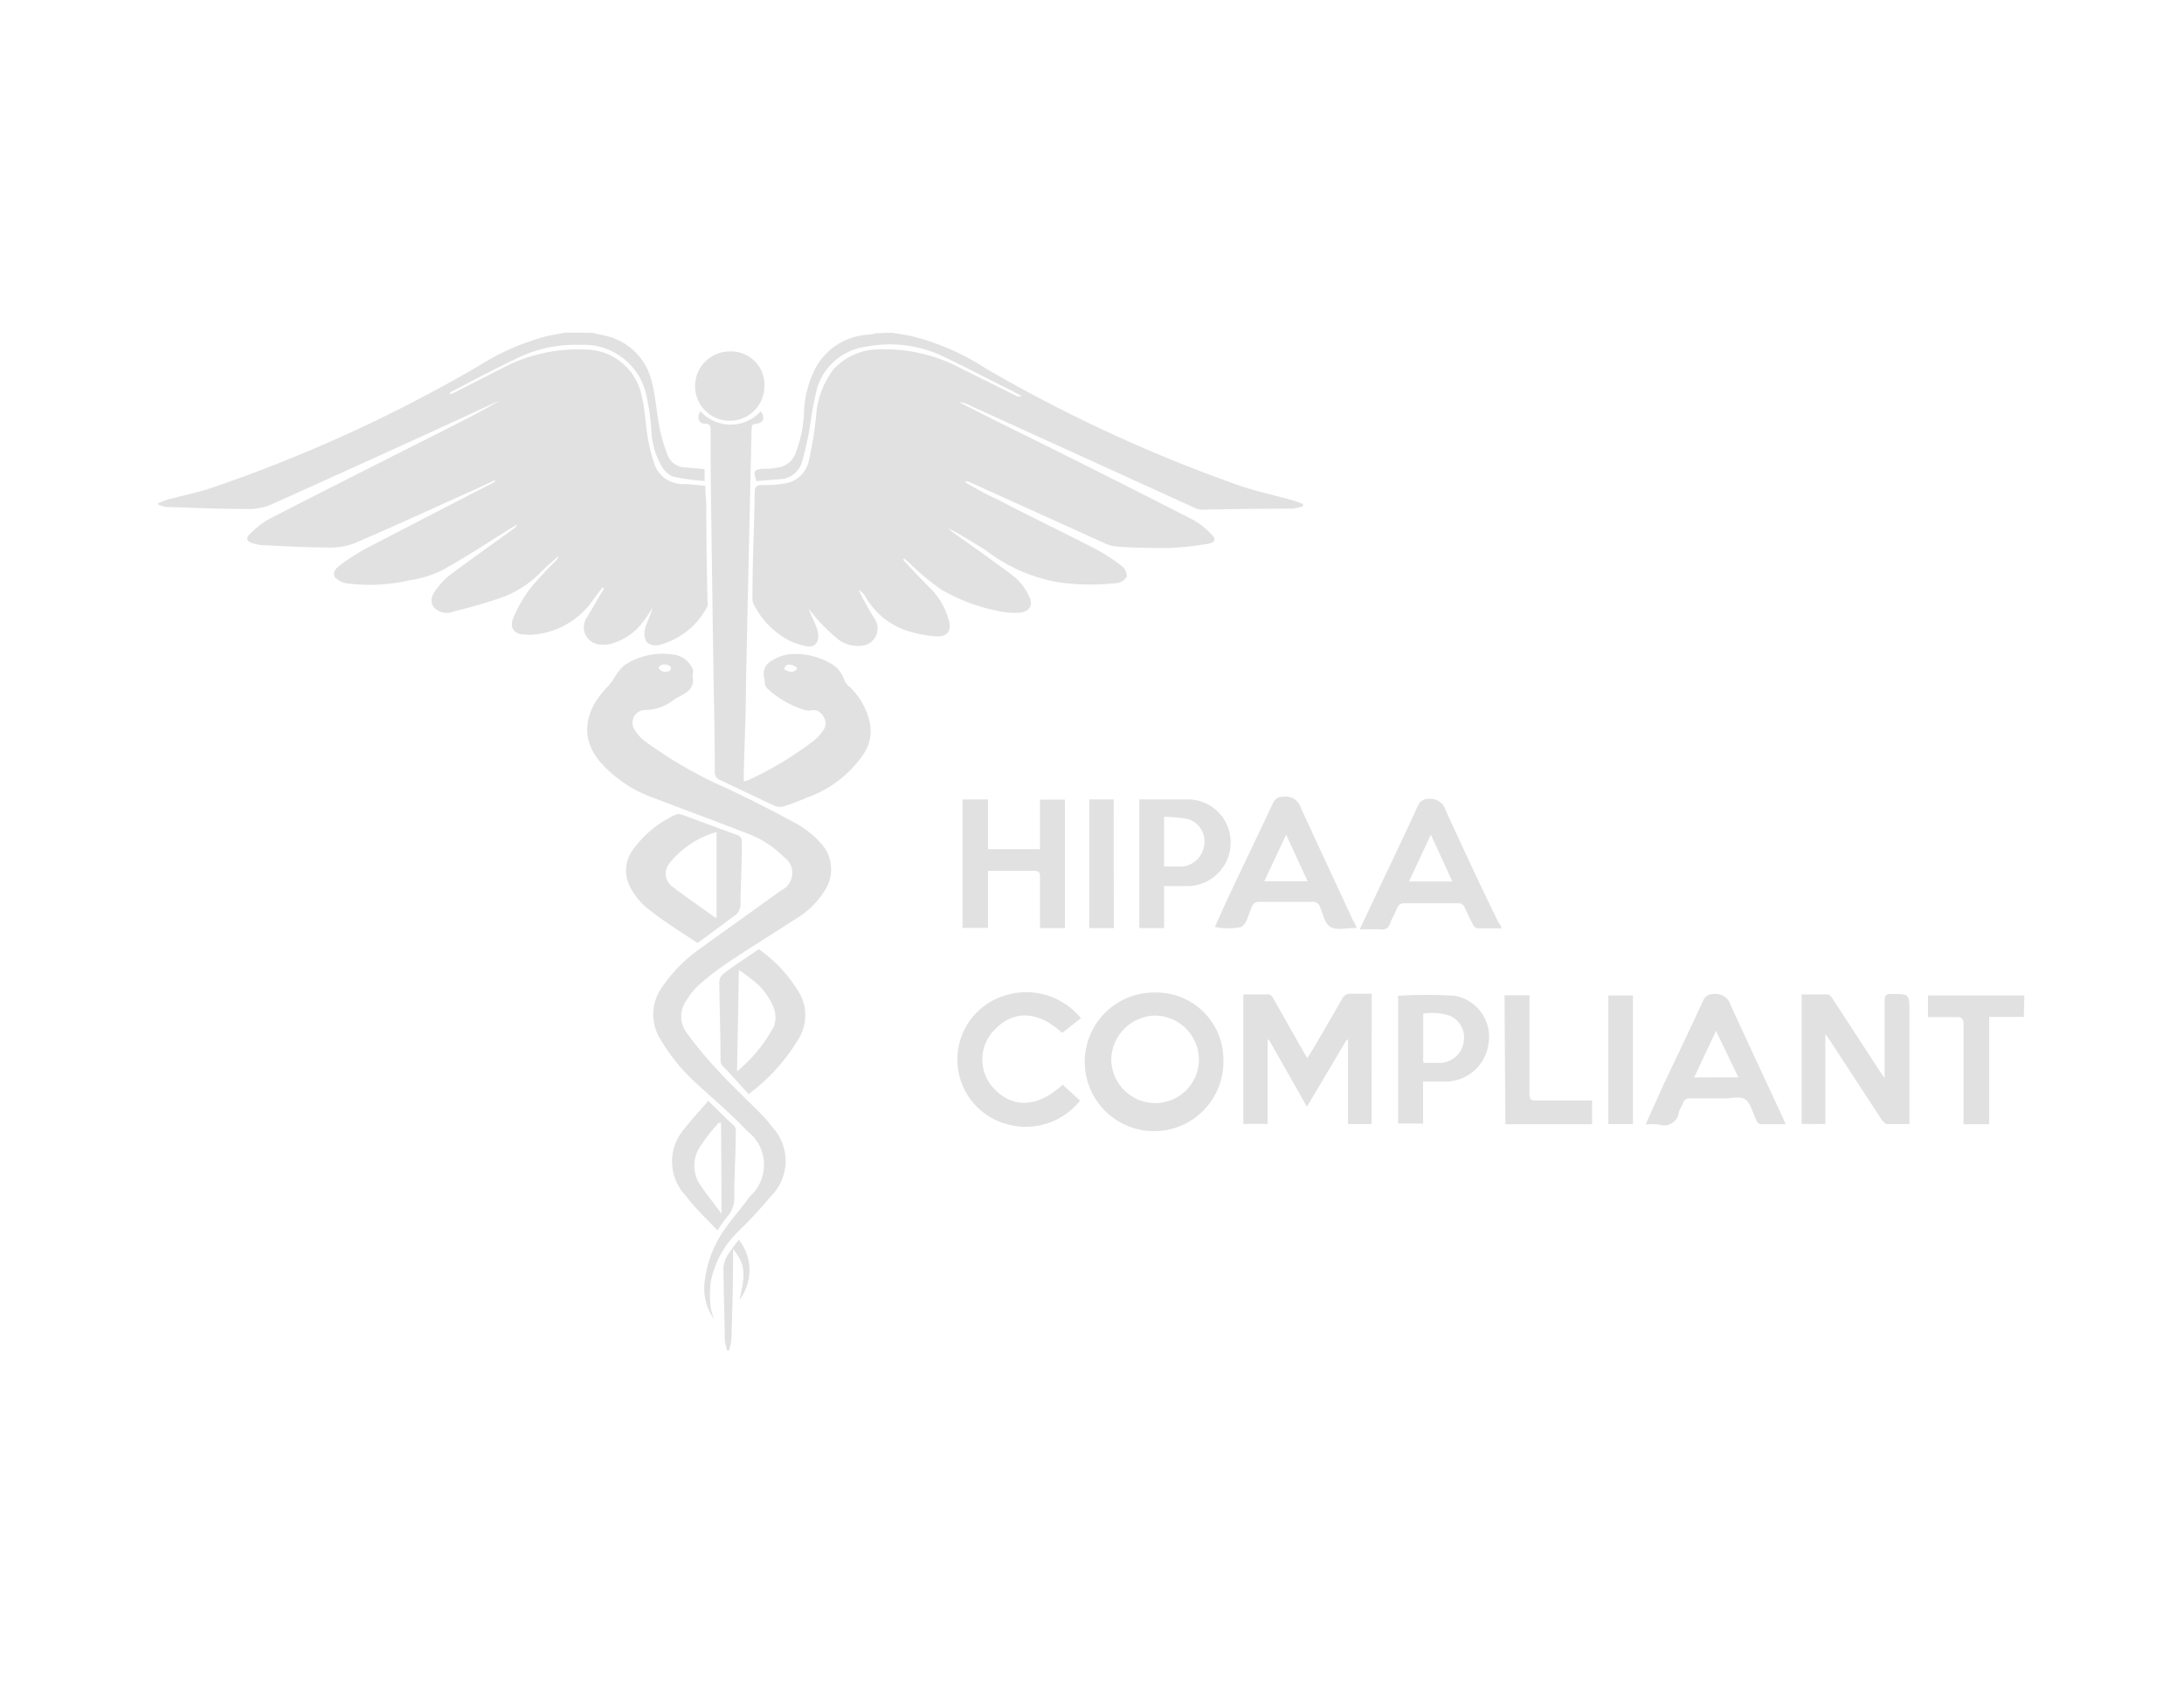 <svg id="Layer_1" data-name="Layer 1" xmlns="http://www.w3.org/2000/svg" viewBox="0 0 126 98"><defs><style>.cls-1{fill:#e1e1e1;}</style></defs><title>2018-01-19 - Footer Update - Logos</title><g id="SA82R2"><path class="cls-1" d="M51.43,19.2c.4.06.8.12,1.19.2a14.14,14.14,0,0,1,4.3,1.89A86,86,0,0,0,71.45,28c1,.35,2.06.57,3.09.86.21.06.42.14.63.22v.13a3.07,3.07,0,0,1-.61.14q-2.62,0-5.24.06a1.24,1.24,0,0,1-.49-.15l-13-5.92a1.09,1.09,0,0,0-.49-.13l2.29,1.16C61.4,26.22,65.13,28.1,68.84,30a4.62,4.62,0,0,1,1.06.84c.27.26.2.47-.17.53a17.76,17.76,0,0,1-2.27.25c-1,0-2,0-3-.08a2.12,2.12,0,0,1-.74-.2l-7.8-3.53a.42.42,0,0,0-.28,0c.63.35,1.25.72,1.89,1,1.9,1,3.81,1.9,5.7,2.88a10.07,10.07,0,0,1,1.52,1,.71.71,0,0,1,.25.59.76.76,0,0,1-.54.36A13.4,13.4,0,0,1,61,33.59a9.62,9.62,0,0,1-4.16-1.86c-.7-.43-1.39-.87-2.14-1.25.09.08.17.16.27.23,1.19.86,2.4,1.69,3.56,2.58a3.34,3.34,0,0,1,.86,1.16c.23.47,0,.86-.57.9a4.19,4.19,0,0,1-1.17-.08A10.74,10.74,0,0,1,54.27,34a14.6,14.6,0,0,1-1.78-1.49l-.32-.28-.07.07c.51.54,1,1.09,1.54,1.61a4.16,4.16,0,0,1,1.11,1.92c.15.57-.1.91-.69.89a6.79,6.79,0,0,1-1.51-.26,4.29,4.29,0,0,1-2.6-2,1.26,1.26,0,0,0-.39-.42,3,3,0,0,0,.14.34c.24.44.48.89.75,1.31a1,1,0,0,1-.73,1.57,1.92,1.92,0,0,1-1.42-.41,12.56,12.56,0,0,1-1.23-1.2,5.3,5.3,0,0,0-.43-.52c.15.34.3.67.44,1a1.7,1.7,0,0,1,.13.56c0,.42-.24.67-.65.6a3.71,3.71,0,0,1-1.11-.37,4.81,4.81,0,0,1-1.94-2,.79.79,0,0,1-.1-.38c0-2,.1-4.09.13-6.13,0-.33.11-.42.43-.42s.79,0,1.18-.08a1.66,1.66,0,0,0,1.52-1.36,20.5,20.5,0,0,0,.41-2.5,5,5,0,0,1,1-2.73,3.57,3.57,0,0,1,2.74-1.16,9.25,9.25,0,0,1,4.59,1.08l3.24,1.61a.42.42,0,0,0,.3,0l-.57-.3c-1.39-.69-2.76-1.42-4.16-2.07A7.1,7.1,0,0,0,50,20a3.4,3.4,0,0,0-2.89,2.52,20.81,20.81,0,0,0-.39,2.13,17.15,17.15,0,0,1-.45,2,1.37,1.37,0,0,1-1.28,1l-1.35.11c-.2-.58-.14-.68.42-.71.23,0,.47,0,.7-.06a1.29,1.29,0,0,0,1.16-.89,7.35,7.35,0,0,0,.47-2.49,6.22,6.22,0,0,1,.62-2.3,3.69,3.69,0,0,1,3.09-2c.14,0,.28-.05.43-.08Z"/><path class="cls-1" d="M34.13,19.2c.29.06.57.12.86.19a3.52,3.52,0,0,1,2.59,2.55c.25.89.29,1.84.47,2.75a9.9,9.9,0,0,0,.47,1.58,1.1,1.1,0,0,0,1,.7l1.13.1v.69a14.79,14.79,0,0,1-1.82-.26,1.38,1.38,0,0,1-.66-.6,4.51,4.51,0,0,1-.59-2.07,13.64,13.64,0,0,0-.27-1.93,3.69,3.69,0,0,0-3.87-3,7.54,7.54,0,0,0-3.48.71c-1.32.63-2.62,1.31-3.93,2a.17.17,0,0,0-.09.14,2.62,2.62,0,0,0,.28-.1L29,21.23a9.34,9.34,0,0,1,4.77-1.06A3.32,3.32,0,0,1,37,22.76c.21.8.23,1.65.37,2.48a9.18,9.18,0,0,0,.36,1.46,1.72,1.72,0,0,0,1.67,1.23c.42,0,.83.06,1.29.1,0,.39.05.79.06,1.19q0,2.75.07,5.5a.5.5,0,0,1,0,.25,4.35,4.35,0,0,1-2.86,2.26.77.77,0,0,1-.65-.18,1,1,0,0,1-.1-.75c.11-.42.33-.8.44-1.23-.16.24-.31.5-.49.73a3.43,3.43,0,0,1-2,1.37,1.67,1.67,0,0,1-.69,0,1,1,0,0,1-.62-1.53c.34-.55.65-1.12,1-1.68l-.1-.06c-.2.28-.42.54-.61.83a4.69,4.69,0,0,1-3.26,1.88,2.21,2.21,0,0,1-.62,0c-.59,0-.87-.38-.66-.92a7.8,7.8,0,0,1,1-1.75,19.63,19.63,0,0,1,1.48-1.59.48.48,0,0,0,.13-.26c-.36.33-.74.64-1.08,1a6,6,0,0,1-2.34,1.44c-.86.29-1.73.54-2.61.75A1,1,0,0,1,25,35c-.25-.41,0-.79.26-1.11a3.7,3.7,0,0,1,.75-.75c1.21-.9,2.43-1.77,3.65-2.65a.42.42,0,0,0,.16-.21l-.33.19c-1.32.82-2.61,1.68-4,2.44a6.15,6.15,0,0,1-1.85.57,10.18,10.18,0,0,1-3.56.19,1.15,1.15,0,0,1-.77-.38c-.17-.33.18-.59.43-.77a12.51,12.51,0,0,1,1.43-.9c2.42-1.26,4.85-2.51,7.27-3.76a.26.26,0,0,0,.14-.17l-1.08.51c-2.36,1.06-4.7,2.14-7.08,3.16a4,4,0,0,1-1.55.23c-1.24,0-2.48-.08-3.72-.13a2.33,2.33,0,0,1-.58-.12c-.34-.1-.41-.29-.15-.53a5.07,5.07,0,0,1,1.1-.86c3.35-1.72,6.71-3.41,10.07-5.11,1.1-.55,2.19-1.11,3.26-1.73l-.31.13c-4.31,2-8.61,3.94-12.93,5.89a3.43,3.43,0,0,1-1.39.24c-1.55,0-3.1-.07-4.65-.12a1.78,1.78,0,0,1-.45-.14s0,0,0-.07c.21-.08.41-.17.62-.23.85-.23,1.73-.4,2.56-.69a85,85,0,0,0,15.31-7,13.89,13.89,0,0,1,4-1.74l1-.19Z"/><path class="cls-1" d="M41.21,76.14a3.08,3.08,0,0,1-.54-2.31A6.54,6.54,0,0,1,42,70.67c.38-.53.8-1,1.2-1.55l.07-.09a2.45,2.45,0,0,0-.15-3.76c-.95-1-2-1.89-3-2.81a10.65,10.65,0,0,1-2-2.46,2.71,2.71,0,0,1,.11-3.09,8.78,8.78,0,0,1,2.21-2.21c1.54-1.11,3.08-2.21,4.62-3.32a1.11,1.11,0,0,0,.16-1.93,5.76,5.76,0,0,0-2.06-1.34c-1.82-.71-3.66-1.38-5.48-2.08a7.42,7.42,0,0,1-3-2c-1.44-1.63-.72-3.34.42-4.45a3.64,3.64,0,0,0,.32-.43A3.08,3.08,0,0,1,36,38.4a4,4,0,0,1,2.85-.63,1.4,1.4,0,0,1,1.11.82c.06.13,0,.31,0,.46.15.84-.59,1-1.06,1.31a2.7,2.7,0,0,1-1.74.61A.74.74,0,0,0,36.55,42a2.36,2.36,0,0,0,.66.77,24.87,24.87,0,0,0,4.66,2.69c1.42.66,2.8,1.37,4.17,2.12a5.35,5.35,0,0,1,1.33,1.09,2.21,2.21,0,0,1,.26,2.64,5,5,0,0,1-1.8,1.76c-1.24.81-2.5,1.58-3.73,2.4a17.43,17.43,0,0,0-1.73,1.32,4,4,0,0,0-.77.94,1.57,1.57,0,0,0,0,1.84,21.84,21.84,0,0,0,1.64,2c.89,1,1.84,1.86,2.75,2.79a7.21,7.21,0,0,1,.57.68,2.87,2.87,0,0,1-.1,4,26.61,26.61,0,0,1-1.85,2A5.47,5.47,0,0,0,41,74,6.7,6.7,0,0,0,41,75.46,3.84,3.84,0,0,0,41.21,76.14ZM38,38.56a.48.48,0,0,0,.68.11.22.22,0,0,0,0-.2.48.48,0,0,0-.66,0A.47.47,0,0,0,38,38.56Z"/><path class="cls-1" d="M40.41,23.73a2.35,2.35,0,0,0,3.48,0c.27.39.16.68-.29.73-.24,0-.23.17-.24.33l-.08,3.51q-.12,5.46-.24,10.93c0,1.82-.09,3.64-.13,5.46,0,.12,0,.24,0,.4a1.94,1.94,0,0,0,.25-.07,20,20,0,0,0,3.67-2.19,2.91,2.91,0,0,0,.66-.68.7.7,0,0,0,0-.83.65.65,0,0,0-.72-.33.53.53,0,0,1-.25,0,5.39,5.39,0,0,1-2.26-1.27c-.18-.17-.12-.42-.17-.61a.85.85,0,0,1,.46-1,2.36,2.36,0,0,1,1.13-.37,4.1,4.1,0,0,1,2.17.5,1.7,1.7,0,0,1,.86,1,1,1,0,0,0,.28.37,4,4,0,0,1,1.17,2,2.35,2.35,0,0,1-.32,1.87A6.55,6.55,0,0,1,46.61,46c-.44.19-.89.37-1.34.51a.83.83,0,0,1-.55,0c-1.06-.49-2.11-1-3.17-1.5a.45.45,0,0,1-.31-.47c0-2.17-.06-4.33-.09-6.5Q41.07,32.59,41,27.2c0-.78,0-1.55,0-2.33,0-.24,0-.42-.34-.42S40.17,24.09,40.41,23.73ZM46,38.55c-.24-.22-.55-.27-.69-.1s0,.19,0,.21C45.58,38.79,45.82,38.84,46,38.55Z"/><path class="cls-1" d="M79.13,64.86H77.77V60l-.08,0L75.4,63.86,73.21,60h-.08v4.85h-1.4V57.38c.5,0,1,0,1.47,0,.1,0,.22.14.27.25.57,1,1.13,2,1.7,3l.25.42.19-.29c.6-1,1.21-2.06,1.8-3.09a.55.55,0,0,1,.59-.33c.37,0,.73,0,1.14,0Z"/><path class="cls-1" d="M103.94,64.85V57.38c.51,0,1,0,1.51,0,.1,0,.21.15.28.25l2.74,4.21.26.37c0-.23,0-.35,0-.48,0-1.33,0-2.66,0-4,0-.28.07-.38.37-.38,1.06,0,1.06,0,1.06,1.05v6.46c-.46,0-.88,0-1.29,0-.11,0-.24-.15-.31-.25q-1.49-2.29-3-4.59l-.25-.36v5.2Z"/><path class="cls-1" d="M66.63,57.27a3.87,3.87,0,0,1,3.95,3.91,4,4,0,1,1-3.95-3.91Zm0,6.38a2.52,2.52,0,0,0,2.54-2.53,2.56,2.56,0,0,0-2.53-2.52,2.59,2.59,0,0,0-2.53,2.53A2.55,2.55,0,0,0,66.59,63.65Z"/><path class="cls-1" d="M40.24,54.41c-1-.66-2-1.28-2.89-2a3.88,3.88,0,0,1-1-1.24A2,2,0,0,1,36.54,49,6.2,6.2,0,0,1,39,47a.44.44,0,0,1,.32,0l3.18,1.17a.4.4,0,0,1,.3.46c0,1.18-.06,2.36-.08,3.54a.76.76,0,0,1-.38.69C41.66,53.37,41,53.87,40.24,54.41Zm1.1-6.4a5.34,5.34,0,0,0-2.74,1.83.93.93,0,0,0,.22,1.34c.8.61,1.63,1.18,2.45,1.77a.1.1,0,0,0,.07,0Z"/><path class="cls-1" d="M57,50.25v3.29H55.53V46.13H57V49h3V46.14h1.44v7.41H60c0-.11,0-.24,0-.37,0-.86,0-1.72,0-2.59,0-.26-.08-.34-.34-.34C58.74,50.26,57.88,50.25,57,50.25Z"/><path class="cls-1" d="M86.64,53.57c-.5,0-.94,0-1.38,0a.38.38,0,0,1-.26-.18c-.18-.34-.34-.68-.49-1a.38.38,0,0,0-.41-.27c-1,0-2,0-3.06,0a.41.41,0,0,0-.44.29c-.12.29-.29.57-.4.87a.46.46,0,0,1-.55.34c-.37,0-.75,0-1.2,0l1.06-2.25c.77-1.62,1.54-3.24,2.29-4.87a.61.61,0,0,1,.6-.4.91.91,0,0,1,1,.65c1,2.18,2,4.34,3.06,6.5C86.54,53.31,86.57,53.41,86.64,53.57Zm-4.09-5.41-1.26,2.7h2.5Z"/><path class="cls-1" d="M94.94,64.88l1-2.22c.77-1.63,1.55-3.26,2.31-4.9a.61.61,0,0,1,.6-.4.9.9,0,0,1,1,.65c1,2.17,2,4.32,3,6.47l.17.39h-1.46a.28.28,0,0,1-.17-.12,1.06,1.06,0,0,1-.1-.2c-.19-.38-.29-.9-.6-1.11s-.81-.06-1.23-.06H97.52a.37.37,0,0,0-.42.26c-.06.18-.2.35-.24.54a.86.86,0,0,1-1.13.71A5.31,5.31,0,0,0,94.94,64.88Zm5.35-2.72L99,59.48l-1.26,2.69Z"/><path class="cls-1" d="M78.27,53.55l-.17,0c-.45,0-1,.14-1.34-.06s-.43-.74-.6-1.15a.43.43,0,0,0-.48-.3q-1.5,0-3,0a.44.44,0,0,0-.47.31c-.18.4-.29,1-.61,1.14a3.78,3.78,0,0,1-1.51,0c.08-.18.14-.33.21-.48,1-2.22,2.1-4.44,3.14-6.67a.57.57,0,0,1,.55-.36.92.92,0,0,1,1.07.66c1,2.17,2,4.32,3,6.47C78.18,53.3,78.22,53.41,78.27,53.55Zm-5.33-2.7h2.5L74.2,48.16Z"/><path class="cls-1" d="M62.36,58.75l-1.08.85c-1.38-1.26-2.77-1.35-3.89-.19a2.43,2.43,0,0,0,0,3.45c1.13,1.14,2.53,1,3.92-.27l1,.92A4,4,0,0,1,58,64.84a3.86,3.86,0,0,1-.08-7.38A4.07,4.07,0,0,1,62.36,58.75Z"/><path class="cls-1" d="M67.16,51.13v2.42H65.73V46.13l.35,0h2.36A2.47,2.47,0,0,1,71,48.59a2.51,2.51,0,0,1-2.48,2.54Zm0-4V50c.38,0,.74,0,1.09,0a1.43,1.43,0,0,0,1.23-1.28,1.35,1.35,0,0,0-.94-1.46A8.68,8.68,0,0,0,67.19,47.13Z"/><path class="cls-1" d="M80.66,57.46a24.88,24.88,0,0,1,3.27,0,2.4,2.4,0,0,1,1.94,2.79,2.51,2.51,0,0,1-2.44,2.16c-.43,0-.86,0-1.33,0v2.42H80.66Zm1.45,3.87c.36,0,.67,0,1,0a1.42,1.42,0,0,0,1.33-1.18,1.38,1.38,0,0,0-.77-1.53,3.25,3.25,0,0,0-1.56-.13c0,.86,0,1.67,0,2.48C82.1,61.08,82.11,61.18,82.12,61.33Z"/><path class="cls-1" d="M43.78,54.77a8.28,8.28,0,0,1,2.3,2.46,2.59,2.59,0,0,1,0,2.7,10.92,10.92,0,0,1-2.89,3.2c-.51-.55-1-1.11-1.54-1.67a.44.44,0,0,1-.08-.27c0-1.51-.06-3-.07-4.54a.62.62,0,0,1,.22-.45C42.35,55.72,43.05,55.26,43.78,54.77Zm-1.26,7.05a8.57,8.57,0,0,0,2.12-2.58,1.51,1.51,0,0,0,0-1.08,3.87,3.87,0,0,0-1.35-1.71c-.19-.16-.39-.3-.66-.49Z"/><path class="cls-1" d="M116.76,58.68h-2v6.19h-1.48v-.4c0-1.79,0-3.57,0-5.36,0-.35-.11-.44-.44-.42-.53,0-1.06,0-1.61,0V57.44h5.56Z"/><path class="cls-1" d="M86.8,57.43h1.44v.45c0,1.75,0,3.5,0,5.25,0,.29.09.38.38.37.94,0,1.87,0,2.81,0h.42v1.37h-5Z"/><path class="cls-1" d="M41.4,71c-.63-.67-1.29-1.27-1.83-2a2.85,2.85,0,0,1-.15-3.79c.44-.57.94-1.1,1.44-1.69.53.51,1,1,1.5,1.44a.45.45,0,0,1,.09.3c0,1.22-.08,2.44-.09,3.65a1.7,1.7,0,0,1-.42,1.32A5.63,5.63,0,0,0,41.4,71Zm.2-6.21-.14,0a10.51,10.51,0,0,0-1,1.27,2,2,0,0,0-.15,2.17c.4.63.88,1.21,1.32,1.81h0Z"/><path class="cls-1" d="M44.1,22.28a2,2,0,1,1-2-2A1.92,1.92,0,0,1,44.1,22.28Z"/><path class="cls-1" d="M64.26,53.55H62.84V46.13h1.41Z"/><path class="cls-1" d="M94.21,57.44v7.42H92.79V57.44Z"/><path class="cls-1" d="M42.66,75c.38-1.55.32-2.08-.37-2.93,0,.29,0,.51,0,.73,0,1.48-.05,3-.09,4.43a4,4,0,0,1-.14.7h-.11a3.94,3.94,0,0,1-.14-.69c0-1.38-.07-2.76-.07-4.13A1.52,1.52,0,0,1,42,72.4c.18-.3.41-.57.62-.87A2.81,2.81,0,0,1,42.66,75Z"/></g></svg>